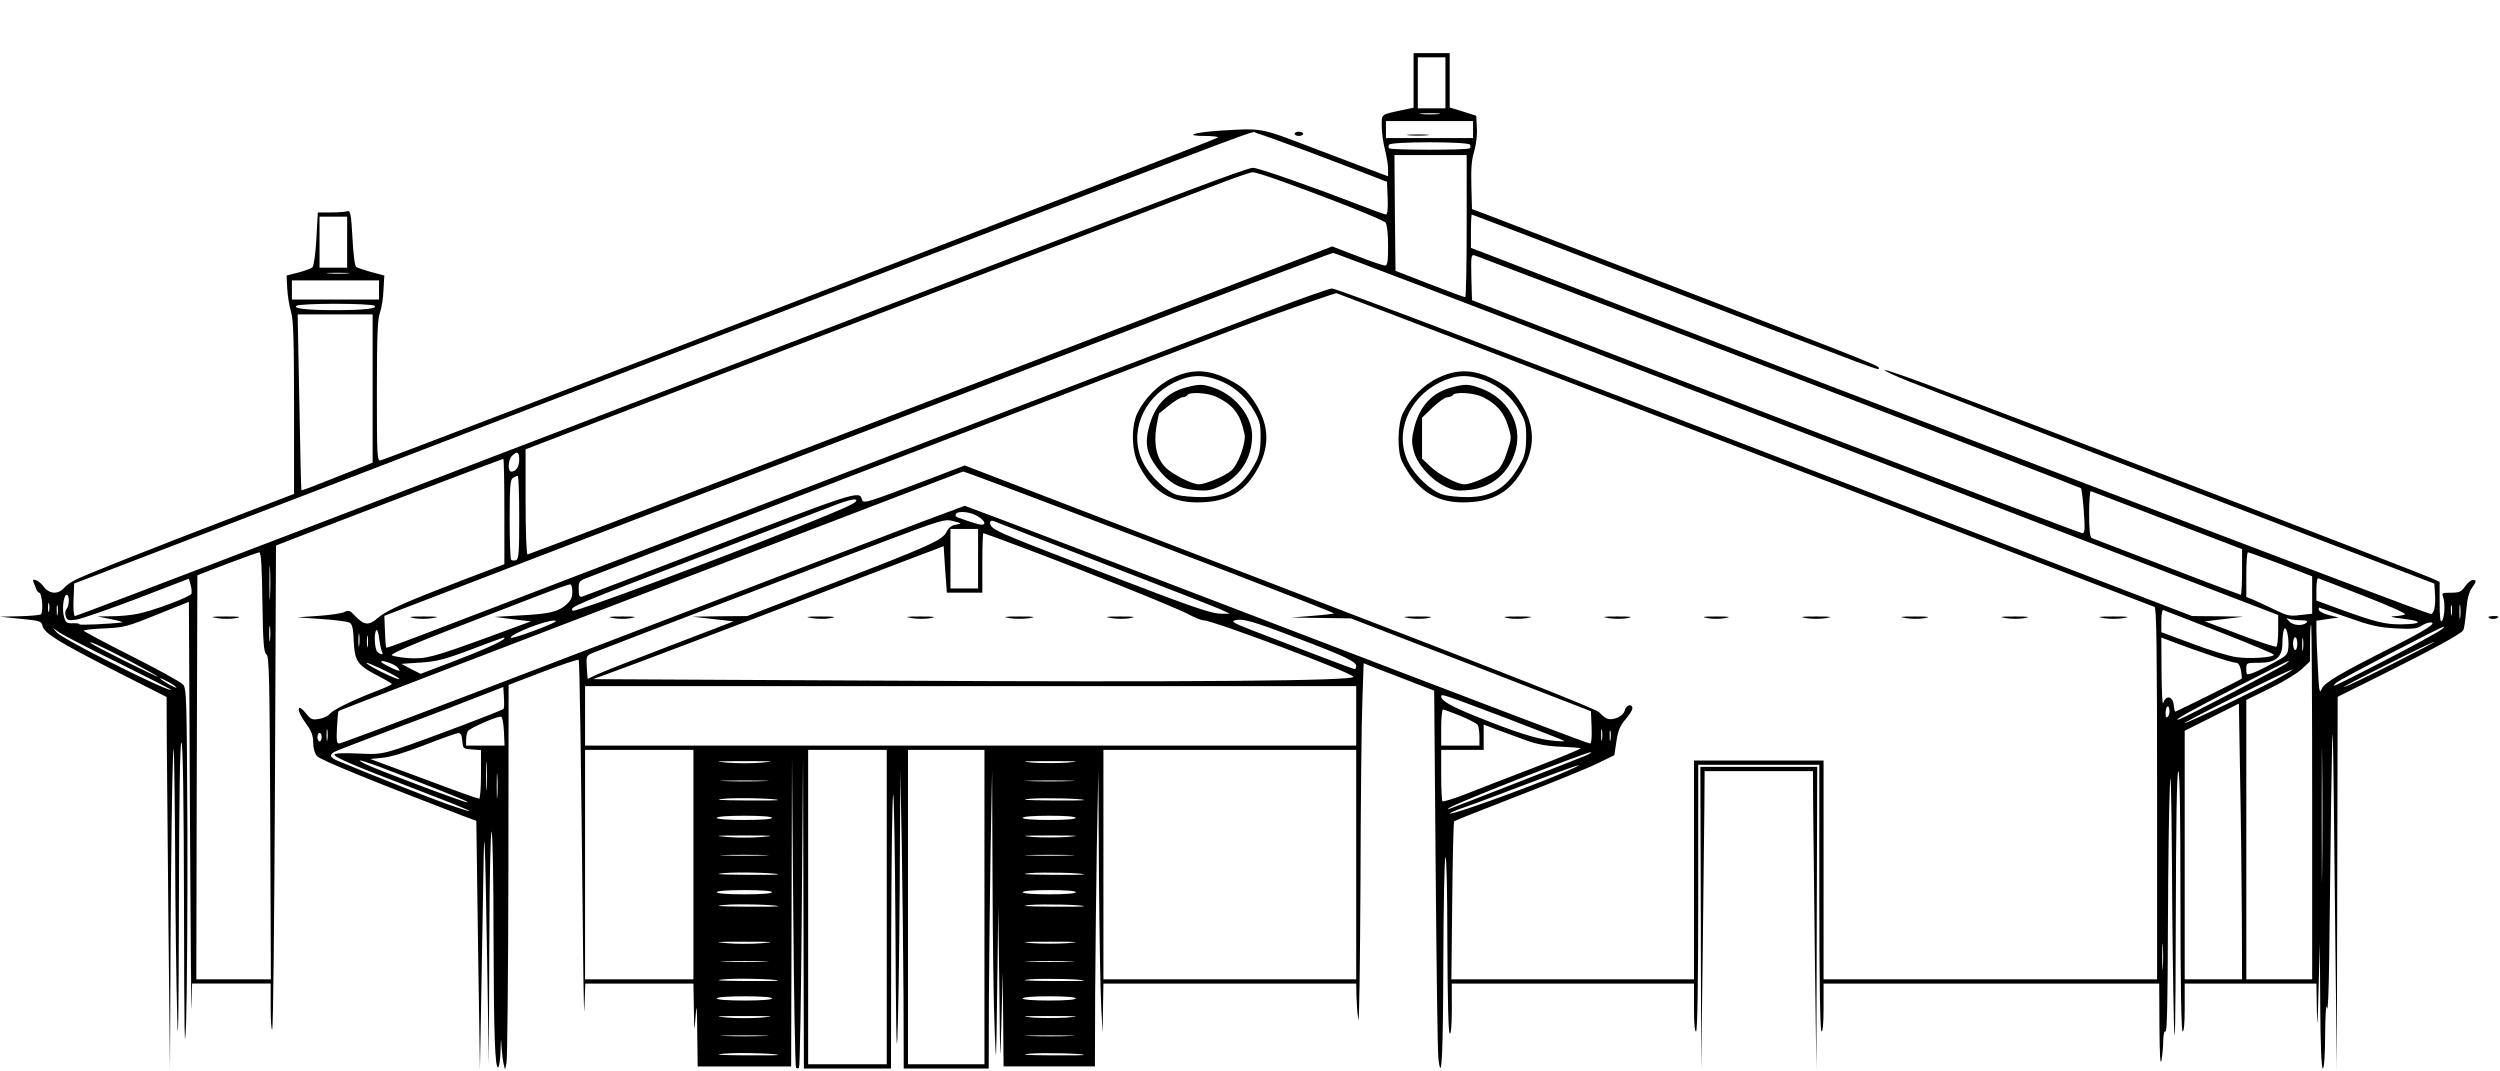 <?xml version="1.0" encoding="UTF-8" standalone="yes"?>
<svg version="1.0" xmlns="http://www.w3.org/2000/svg" width="941pt" height="403pt" viewBox="0 0 1176 504" preserveAspectRatio="xMidYMid meet">
  <g transform="translate(0,504) scale(0.1,-0.1)" fill="#000000" stroke="none">
    <path d="M6650 4662 l0 -129 -57 -12 c-98 -21 -93 -17 -93 -75 0 -28 7 -78 15
-109 8 -32 15 -73 15 -92 l0 -35 -77 29 c-43 16 -175 66 -293 111 -233 89
-222 87 -420 75 -125 -8 -175 -25 -72 -25 34 0 62 -3 62 -7 0 -7 -3880 -1502
-3942 -1520 -17 -5 -18 15 -18 325 0 257 3 338 14 369 8 22 16 70 17 108 l4
68 -60 16 c-33 9 -65 20 -72 24 -7 4 -14 58 -18 138 -6 108 -10 129 -22 125
-8 -3 -43 -6 -78 -6 l-63 0 -7 -125 c-4 -73 -12 -128 -19 -134 -6 -5 -36 -16
-66 -24 l-55 -14 3 -63 c2 -34 10 -83 18 -109 11 -36 14 -132 14 -451 l0 -405
-313 -120 c-373 -143 -665 -259 -715 -284 -21 -10 -46 -28 -56 -40 -28 -31
-70 -27 -96 9 -21 29 -58 43 -46 18 3 -7 9 -21 12 -30 4 -10 10 -18 14 -18 14
0 21 -93 8 -102 -7 -4 -53 -8 -103 -9 l-90 -2 98 -10 c92 -9 98 -11 103 -34 9
-35 80 -78 353 -217 l231 -117 1 -217 c1 -119 5 -514 8 -877 l7 -660 3 650 c2
358 7 724 11 815 4 117 7 0 10 -400 1 -311 6 -677 10 -815 4 -177 7 -24 8 523
1 512 5 771 12 767 7 -4 11 -274 12 -773 1 -618 3 -723 10 -542 4 124 7 527 6
896 -3 637 -4 673 -21 692 -11 12 -120 72 -243 134 -123 62 -224 116 -224 119
0 4 44 9 98 11 91 4 107 8 247 65 l150 60 5 -1011 c3 -556 6 -960 8 -898 l2
112 185 0 185 0 0 -112 c0 -61 3 -108 7 -104 5 4 10 518 13 1143 l5 1135 90
35 c235 91 975 373 980 373 3 0 5 -112 5 -248 l0 -248 -192 -73 c-272 -104
-362 -144 -404 -180 -42 -37 -64 -35 -107 10 -23 25 -30 28 -48 19 -11 -7 -66
-15 -122 -19 l-102 -7 115 -8 c63 -4 122 -12 131 -17 13 -7 18 -27 20 -88 5
-95 17 -112 115 -163 35 -18 64 -35 64 -38 0 -3 -28 -16 -62 -29 -111 -42
-213 -91 -228 -110 -8 -10 -31 -22 -52 -25 -32 -6 -39 -3 -62 26 -14 18 -28
29 -32 25 -8 -8 6 -37 41 -86 17 -23 25 -47 25 -76 0 -26 7 -51 18 -64 14 -18
263 -119 688 -282 l62 -23 8 -585 9 -586 6 335 c3 184 8 441 10 570 4 299 8
214 18 -396 l8 -489 2 560 c1 323 6 552 11 540 5 -11 9 -229 9 -485 1 -470 7
-634 22 -624 5 3 10 38 11 77 2 64 2 66 5 17 2 -30 6 -66 10 -80 l6 -25 7 30
c4 17 8 424 9 906 l1 875 162 62 c89 34 165 59 168 56 4 -5 11 -439 21 -1409
2 -187 5 -289 6 -227 l4 112 254 0 255 0 2 -117 c2 -117 2 -117 8 -38 5 67 7
54 8 -77 l2 -158 220 0 220 0 2 728 2 727 6 -727 c3 -400 9 -730 13 -734 4 -4
10 -4 14 0 4 4 10 334 13 734 l6 727 2 -732 2 -733 205 0 205 0 1 633 c1 347
5 643 9 657 4 14 9 -272 11 -635 2 -419 5 -607 9 -515 4 80 9 397 11 705 l3
560 7 -365 c3 -201 7 -517 8 -702 l1 -338 200 0 200 0 1 338 c1 185 5 501 8
702 l7 365 2 -515 c1 -283 5 -600 10 -705 7 -185 7 -180 12 195 l5 385 5 -385
c4 -380 4 -382 10 -155 l6 230 2 -222 2 -223 215 0 215 0 1 338 c1 185 5 499
8 697 l7 360 3 -500 c2 -275 7 -554 11 -620 l6 -120 2 118 2 117 595 0 595 0
1 -57 c1 -32 4 -83 9 -113 4 -30 8 256 10 635 1 380 5 769 9 866 l6 177 70
-28 c39 -15 113 -43 166 -64 l96 -37 7 -842 c4 -463 9 -864 13 -892 15 -122
22 17 23 460 1 259 5 479 10 490 5 12 9 -157 9 -402 1 -270 5 -424 11 -428 6
-4 10 37 10 114 l0 121 570 0 570 0 0 -116 c0 -74 4 -113 10 -109 6 4 10 225
10 631 l0 624 285 0 285 0 0 -624 c0 -406 4 -627 10 -631 6 -4 10 35 10 109
l0 116 790 0 790 0 1 -202 c1 -136 4 -188 10 -158 4 25 8 67 8 93 1 29 5 46
11 42 7 -4 10 164 11 497 1 277 5 571 9 653 4 108 7 6 10 -360 1 -280 6 -613
9 -740 5 -166 8 -33 9 473 1 460 5 702 12 702 7 0 10 -210 10 -609 0 -396 4
-612 10 -616 6 -4 10 35 10 109 l0 116 310 0 310 0 2 -127 c2 -96 4 -72 8 97
l6 225 2 -297 c1 -191 6 -298 12 -298 6 0 11 62 11 163 1 100 5 147 9 122 4
-22 8 78 10 225 2 146 6 474 9 730 8 518 8 520 20 -640 l7 -605 2 877 2 878
223 111 c228 114 357 185 368 202 4 5 10 46 14 90 4 55 13 90 26 108 23 32 24
39 5 39 -8 0 -24 -13 -36 -30 -18 -26 -28 -30 -66 -30 -43 0 -45 -1 -37 -22
10 -30 6 -99 -7 -112 -7 -7 -10 22 -10 88 l0 97 -42 19 c-88 38 -1812 701
-2346 901 -117 44 -218 79 -224 77 -6 -2 49 -28 123 -57 178 -70 1348 -521
1969 -759 l495 -189 3 -48 c4 -57 -4 -95 -20 -95 -21 0 -2537 959 -4465 1703
l-53 20 0 78 c0 44 2 79 4 79 3 0 424 -161 938 -359 1029 -395 978 -376 978
-363 0 12 -22 21 -1830 716 l-85 32 -3 110 c-2 79 1 123 13 160 9 30 15 76 13
110 l-3 59 -62 20 -63 19 0 128 0 128 -85 0 -85 0 0 -128z m150 -12 l0 -120
-65 0 -65 0 0 120 0 120 65 0 65 0 0 -120z m-32 -147 c-21 -2 -57 -2 -80 0
-24 2 -7 4 37 4 44 0 63 -2 43 -4z m162 -73 l0 -40 -205 0 -205 0 0 40 0 40
205 0 205 0 0 -40z m-786 -100 c116 -44 249 -94 296 -113 l85 -33 3 -77 c2
-46 -1 -77 -7 -77 -6 0 -63 21 -128 46 -233 90 -474 174 -499 174 -29 0 -318
-109 -1879 -708 -2191 -841 -3657 -1402 -3666 -1402 -6 0 -9 33 -7 76 l3 77
975 374 c536 206 1760 676 2720 1045 2033 781 1839 708 1869 702 13 -3 119
-41 235 -84z m771 29 c4 -6 4 -13 0 -17 -9 -9 -371 -9 -380 0 -4 4 -4 11 0 17
9 15 371 15 380 0z m-15 -384 c0 -184 -3 -335 -7 -334 -5 0 -80 28 -168 62
l-160 62 -3 273 -2 272 170 0 170 0 0 -335z m-883 216 c253 -91 489 -185 501
-199 7 -10 12 -49 12 -109 0 -75 -3 -93 -15 -93 -8 0 -67 20 -131 45 l-117 45
-141 -54 c-77 -30 -469 -180 -871 -334 -401 -154 -1188 -456 -1749 -671 -560
-215 -1023 -391 -1027 -391 -5 0 -9 111 -9 248 l0 247 688 264 c549 211 1846
707 2597 994 66 25 128 46 137 46 9 1 65 -16 125 -38z m-4387 -291 l0 -120
-65 0 -65 0 0 120 0 120 65 0 65 0 0 -120z m6123 -616 c810 -311 1808 -694
2219 -852 l748 -287 0 -72 c0 -39 -4 -74 -8 -77 -5 -3 -83 23 -173 57 l-164
62 90 11 90 11 -120 2 -120 1 -1105 424 c-2234 858 -2917 1117 -2945 1118 -11
0 -153 -50 -315 -112 -394 -150 -1832 -700 -2895 -1108 -1229 -471 -1236 -474
-1241 -470 -2 3 -5 37 -6 77 l-3 72 755 290 c1696 651 2995 1149 3325 1274
408 154 378 143 388 144 4 1 670 -253 1480 -565z m617 7 c778 -299 1418 -546
1421 -549 4 -4 10 -53 14 -109 6 -84 5 -103 -7 -103 -7 0 -657 247 -1443 548
l-1430 549 -3 108 c-2 99 -1 107 15 103 10 -3 655 -249 1433 -547z m-6737 462
c-23 -2 -64 -2 -90 0 -26 2 -7 3 42 3 50 0 71 -1 48 -3z m147 -78 l0 -45 -205
0 -205 0 0 45 0 45 205 0 205 0 0 -45z m5137 -256 c625 -240 3197 -1227 3221
-1236 9 -4 12 -189 12 -879 l0 -874 -785 0 -785 0 0 515 0 515 -305 0 -305 0
0 -515 0 -515 -571 0 -571 0 4 369 c2 204 6 372 9 375 3 3 139 57 302 120 163
63 332 132 374 153 l78 38 10 66 c8 52 18 74 43 103 17 20 32 43 32 51 0 25
-29 17 -36 -9 -6 -27 -53 -49 -82 -39 -9 3 -26 16 -37 29 -15 17 -411 173
-1504 593 l-1484 570 -146 -56 c-327 -124 -332 -126 -338 -103 -11 42 -29 36
-773 -251 -289 -111 -533 -204 -542 -207 -15 -4 -18 2 -18 35 0 38 1 39 58 60
31 12 309 119 617 238 659 255 2144 824 2430 932 149 57 441 159 462 163 0 0
284 -108 630 -241z m-5159 182 c21 -13 -48 -21 -183 -21 -135 0 -204 8 -183
21 7 5 90 9 183 9 94 0 176 -4 183 -9z m-8 -390 l0 -349 -166 -66 c-92 -37
-168 -66 -169 -64 -2 2 -6 189 -10 416 l-8 412 177 0 176 0 0 -349z m690 -334
c0 -34 -15 -57 -37 -57 -18 0 -16 55 3 74 24 24 34 19 34 -17z m2346 -151
c684 -258 1494 -570 1490 -574 -2 -1 -48 -7 -102 -11 l-99 -8 140 -2 140 -2
565 -218 565 -219 3 -76 c2 -45 -1 -76 -7 -76 -10 0 -324 119 -1746 663 -467
179 -928 355 -1024 391 l-174 65 -196 -73 c-186 -71 -842 -321 -2145 -820
-325 -124 -596 -226 -604 -226 -11 0 -13 15 -10 74 2 41 5 76 8 79 5 4 412
160 1840 707 1143 438 1094 419 1101 420 3 0 117 -42 255 -94z m-2346 -121 c0
-167 -2 -196 -15 -202 -9 -3 -19 -2 -23 2 -4 3 -7 90 -7 191 0 153 3 186 15
194 8 5 18 10 23 10 4 0 7 -88 7 -195z m7758 -15 l352 -135 0 -107 c0 -60 -3
-108 -6 -108 -4 0 -322 121 -701 267 -9 4 -13 36 -13 115 0 60 4 108 8 106 4
-1 166 -64 360 -138z m-6173 90 c-8 -12 -61 -36 -275 -122 -401 -161 -1050
-402 -1058 -393 -17 17 -6 22 653 274 270 104 526 202 570 219 82 32 121 39
110 22z m573 -70 c33 -20 42 -40 18 -40 -11 0 -51 12 -114 35 -7 3 -10 9 -7
15 10 17 68 11 103 -10z m-103 -40 c-20 -3 -34 -15 -43 -33 -19 -39 -73 -64
-533 -241 l-406 -156 -129 -1 -129 -2 97 -11 97 -11 -297 -114 c-163 -62 -318
-123 -344 -135 l-46 -22 -4 54 c-3 53 -2 56 27 68 59 24 1115 428 1383 529
263 99 275 102 315 92 42 -11 42 -11 12 -17z m695 -183 c278 -107 525 -204
550 -215 l45 -21 -36 0 c-49 -1 -127 26 -554 190 -436 167 -504 195 -527 216
-18 16 -15 38 6 30 6 -3 238 -93 516 -200z m-590 23 l0 -140 -65 0 -65 0 0
140 0 140 65 0 65 0 0 -140z m192 59 c274 -102 740 -289 797 -320 30 -16 62
-29 72 -29 44 0 700 -247 706 -266 6 -19 -768 -26 -2210 -18 l-1370 7 69 25
c93 33 545 204 1074 407 239 92 452 173 472 180 l36 14 7 -110 8 -109 83 0 84
0 0 140 c0 77 2 140 5 140 2 0 78 -27 167 -61z m-3561 -264 c3 -196 7 -237 19
-245 13 -8 15 -107 18 -770 l3 -760 -176 0 -175 0 2 951 3 951 140 54 c77 29
145 53 151 54 9 0 13 -67 15 -235z m9502 179 l147 -57 0 -88 0 -88 -55 -6
c-51 -7 -62 -4 -128 28 -40 19 -84 40 -99 46 l-28 11 0 105 c0 58 3 105 8 105
4 0 73 -25 155 -56z m-9466 -151 c-2 -37 -3 -9 -3 62 0 72 1 102 3 68 2 -34 2
-93 0 -130z m-370 12 c-6 -15 -185 -82 -256 -95 -29 -6 -83 -11 -120 -11 l-66
-1 65 -13 c36 -7 58 -14 50 -15 -53 -7 -200 -14 -200 -9 0 4 -14 6 -32 5 -28
-1 -33 3 -41 31 -10 35 -2 103 13 103 14 0 12 -54 -1 -67 -6 -6 -8 -21 -4 -33
6 -20 12 -22 49 -17 23 3 152 48 287 99 l244 94 8 -29 c5 -16 6 -35 4 -42z
m10225 -10 c117 -45 201 -83 195 -87 -7 -4 -30 -8 -52 -9 -25 -1 -8 -6 45 -12
94 -11 88 -25 -10 -26 -74 -1 -122 11 -272 65 l-128 47 0 54 c0 30 4 53 8 51
5 -1 101 -39 214 -83z m-8432 20 c0 -27 -7 -42 -27 -60 -39 -35 -81 -45 -218
-52 l-120 -7 85 -11 85 -10 -195 -72 c-269 -98 -300 -106 -382 -101 -38 3 -73
9 -78 14 -6 6 103 53 268 117 152 59 340 131 417 161 77 30 146 55 153 55 7 1
12 -12 12 -34z m-2463 -92 c-3 -10 -5 -2 -5 17 0 19 2 27 5 18 2 -10 2 -26 0
-35z m11350 -30 c-2 -16 -4 -3 -4 27 0 30 2 43 4 28 2 -16 2 -40 0 -55z
m-11310 15 c-2 -13 -4 -5 -4 17 -1 22 1 32 4 23 2 -10 2 -28 0 -40z m11270 0
c-2 -13 -4 -5 -4 17 -1 22 1 32 4 23 2 -10 2 -28 0 -40z m-492 -14 c110 -39
145 -47 227 -52 79 -4 102 -2 122 12 14 9 33 16 43 16 33 -1 -20 -35 -170
-111 -260 -131 -329 -172 -342 -202 -10 -25 -13 -12 -18 100 -4 70 -7 149 -7
175 l0 46 53 8 52 7 -44 11 c-25 6 -46 17 -49 24 -2 6 -2 12 0 12 2 0 62 -21
133 -46z m-601 -69 c141 -55 256 -103 256 -107 0 -13 -116 -21 -180 -11 -36 6
-129 34 -207 64 l-143 53 0 54 c0 29 4 52 9 50 5 -1 124 -48 265 -103z m-4342
-29 c225 -85 278 -111 278 -131 0 -8 -3 -15 -7 -15 -6 0 -245 91 -478 181 -91
35 -106 44 -85 49 37 9 78 -2 292 -84z m4726 84 c27 0 33 -3 25 -11 -17 -17
-63 -14 -81 6 -16 17 -16 17 1 11 10 -3 35 -6 55 -6z m-8238 -17 c-77 -34
-190 -72 -190 -65 0 18 162 81 205 81 14 -1 9 -5 -15 -16z m-1323 -75 c-2 -18
-4 -6 -4 27 0 33 2 48 4 33 2 -15 2 -42 0 -60z m9613 -763 l0 -835 -155 0
-155 0 0 658 0 657 112 55 c62 30 129 71 150 91 l38 36 0 86 c0 48 2 87 5 87
3 0 5 -376 5 -835z m-112 727 c-3 -35 -8 -39 -73 -74 -38 -21 -82 -42 -97 -47
-27 -9 -28 -8 -28 20 0 29 0 29 60 29 79 0 110 26 110 94 0 24 3 52 7 62 10
26 25 -36 21 -84z m727 89 c-15 -14 -178 -102 -347 -188 -179 -91 -178 -91
-156 -68 13 14 491 263 508 265 2 0 0 -4 -5 -9z m-10945 -160 c133 -66 245
-123 249 -126 17 -17 -125 47 -310 141 -113 57 -215 114 -225 126 l-19 22 31
-22 c18 -12 141 -76 274 -141z m1244 50 c10 -15 -7 -14 -22 1 -13 13 -17 90
-4 102 4 4 10 -15 13 -42 4 -28 10 -55 13 -61z m-107 32 c-2 -16 -4 -5 -4 22
0 28 2 40 4 28 2 -13 2 -35 0 -50z m40 -5 c-2 -13 -4 -3 -4 22 0 25 2 35 4 23
2 -13 2 -33 0 -45z m9110 -15 c-2 -16 -4 -5 -4 22 0 28 2 40 4 28 2 -13 2 -35
0 -50z m-8467 52 c0 -10 -104 -57 -247 -111 l-147 -56 -46 23 -45 24 90 6 c76
5 113 14 240 62 170 64 155 58 155 52z m8034 -81 c55 -19 108 -34 117 -34 11
0 19 -12 24 -36 3 -20 5 -37 3 -39 -5 -5 -308 -155 -312 -155 -3 0 -6 15 -8
33 -4 41 -38 46 -49 7 -4 -14 -7 50 -8 142 l-1 167 68 -26 c37 -14 112 -41
166 -59z m406 56 c0 -16 -4 -30 -10 -30 -5 0 -10 14 -10 30 0 17 5 30 10 30 6
0 10 -13 10 -30z m-10197 -85 c70 -37 127 -69 127 -71 0 -2 -72 32 -160 76
-88 44 -160 82 -160 85 0 7 60 -21 193 -90z m10647 -9 c-113 -57 -216 -107
-230 -110 -14 -4 74 42 195 102 121 61 225 111 230 111 6 0 -82 -46 -195 -103z
m-9397 -14 c9 -8 15 -17 13 -19 -5 -5 -86 35 -86 42 0 10 55 -8 73 -23z m8893
13 c-23 -17 -472 -251 -501 -261 -45 -14 63 46 280 157 127 65 232 119 235
118 3 0 -4 -6 -14 -14z m-8950 -31 c82 -39 97 -58 19 -23 -54 24 -115 59 -102
59 4 0 42 -16 83 -36z m8934 -26 c-78 -45 -430 -215 -460 -222 -14 -4 92 52
235 123 256 127 333 161 225 99z m-9914 -55 c-4 -4 -76 37 -76 44 0 2 18 -6
40 -18 22 -12 38 -24 36 -26z m1540 -100 c-8 -9 -388 -152 -486 -184 -88 -29
-103 -31 -202 -26 -63 3 -108 1 -108 -5 0 -13 89 -51 382 -163 260 -99 336
-135 151 -71 -81 29 -301 115 -516 204 -38 15 -43 29 -16 43 8 5 111 44 229
89 118 44 294 110 390 148 l175 68 3 -49 c2 -27 1 -51 -2 -54z m4014 -33 l0
-140 -1815 0 -1815 0 0 140 0 140 1815 0 1815 0 0 -140z m710 -12 c146 -56
267 -103 270 -106 3 -3 -24 -2 -59 2 -70 7 -172 39 -360 115 -117 47 -161 73
-161 93 0 13 8 10 310 -104z m3459 -935 l1 -293 -135 0 -135 0 0 585 0 585
128 64 127 64 6 -357 c4 -196 7 -488 8 -648z m-348 944 c-8 -8 -11 -4 -11 14
0 33 14 47 18 19 2 -12 -1 -27 -7 -33z m726 -720 c-1 -139 -2 -22 -2 258 0
281 1 394 2 252 2 -142 2 -372 0 -510z m-4056 723 c40 -17 77 -36 81 -43 4 -7
8 -31 8 -54 l0 -43 -90 0 -90 0 0 85 c0 47 4 85 9 85 4 0 41 -14 82 -30z
m-4503 -73 l3 -67 -91 0 -90 0 0 28 c0 15 4 33 8 40 10 15 142 73 157 68 6 -1
11 -33 13 -69z m4817 -44 c48 -17 97 -26 158 -28 49 -2 91 -5 93 -8 3 -2 -98
-44 -223 -92 -126 -48 -272 -105 -325 -126 -53 -20 -99 -34 -102 -31 -3 3 -6
59 -6 124 l0 118 100 0 100 0 0 60 0 59 68 -26 c37 -14 99 -36 137 -50z
m-5648 5 c-2 -13 -4 -3 -4 22 0 25 2 35 4 23 2 -13 2 -33 0 -45z m6000 0 c-2
-13 -4 -3 -4 22 0 25 2 35 4 23 2 -13 2 -33 0 -45z m40 0 c-2 -13 -4 -5 -4 17
-1 22 1 32 4 23 2 -10 2 -28 0 -40z m-6067 12 c0 -11 -4 -20 -10 -20 -5 0 -10
9 -10 20 0 11 5 20 10 20 6 0 10 -9 10 -20z m662 -17 c3 -37 4 -38 46 -41 l42
-3 0 -115 c0 -65 -4 -114 -9 -114 -6 0 -123 42 -261 94 l-251 93 58 6 c36 3
112 26 198 60 77 30 148 55 157 56 12 1 18 -9 20 -36z m1088 -583 l0 -540
-255 0 -255 0 0 540 0 540 255 0 255 0 0 -540z m910 -200 l0 -740 -185 0 -185
0 0 740 0 740 185 0 185 0 0 -740z m460 0 l0 -740 -180 0 -180 0 0 740 0 740
180 0 180 0 0 -740z m1750 200 l0 -540 -595 0 -595 0 0 540 0 540 595 0 595 0
0 -540z m1080 513 c-35 -15 -611 -240 -640 -250 -13 -4 -13 -3 0 5 38 25 643
262 665 261 6 0 -6 -8 -25 -16z m-5173 -150 c-2 -32 -3 -8 -3 52 0 61 1 87 3
58 2 -29 2 -78 0 -110z m-384 51 c273 -107 297 -117 293 -121 -5 -5 -448 162
-486 183 -61 32 15 8 193 -62z m1680 66 c-46 -4 -120 -4 -165 0 -69 6 -55 7
82 7 137 0 151 -1 83 -7z m1437 0 c-47 -3 -121 -3 -165 0 -63 6 -44 7 85 7
134 0 149 -1 80 -7z m2365 -34 c-132 -60 -531 -206 -563 -206 -9 0 21 14 68
30 47 16 184 68 305 114 218 83 286 105 190 62z m-5048 -123 c-2 -27 -3 -5 -3
47 0 52 1 74 3 48 2 -27 2 -69 0 -95z m1256 70 c-51 -2 -135 -2 -185 0 -51 1
-10 3 92 3 102 0 143 -2 93 -3z m1440 0 c-51 -2 -136 -2 -190 0 -54 1 -12 3
92 3 105 0 149 -2 98 -3z m-1374 -89 c2 -2 -70 -3 -160 -2 -122 1 -146 3 -94
8 66 6 245 1 254 -6z m1440 0 c2 -2 -70 -3 -160 -2 -119 1 -145 3 -94 8 67 5
245 1 254 -6z m-1469 -84 c0 -6 -50 -10 -130 -10 -80 0 -130 4 -130 10 0 6 50
10 130 10 80 0 130 -4 130 -10z m1430 0 c0 -6 -48 -10 -125 -10 -77 0 -125 4
-125 10 0 6 48 10 125 10 77 0 125 -4 125 -10z m-1477 -90 c-46 -4 -120 -4
-165 0 -69 6 -55 7 82 7 137 0 151 -1 83 -7z m1437 0 c-47 -3 -121 -3 -165 0
-63 6 -44 7 85 7 134 0 149 -1 80 -7z m-1427 -87 c-51 -2 -135 -2 -185 0 -51
1 -10 3 92 3 102 0 143 -2 93 -3z m1440 0 c-51 -2 -136 -2 -190 0 -54 1 -12 3
92 3 105 0 149 -2 98 -3z m-1374 -89 c2 -2 -70 -3 -160 -2 -122 1 -146 3 -94
8 66 6 245 1 254 -6z m1440 0 c2 -2 -70 -3 -160 -2 -119 1 -145 3 -94 8 67 5
245 1 254 -6z m-1469 -84 c0 -6 -50 -10 -130 -10 -80 0 -130 4 -130 10 0 6 50
10 130 10 80 0 130 -4 130 -10z m1430 0 c0 -6 -48 -10 -125 -10 -77 0 -125 4
-125 10 0 6 48 10 125 10 77 0 125 -4 125 -10z m-1401 -66 c2 -2 -70 -3 -160
-2 -122 1 -146 3 -94 8 66 6 245 1 254 -6z m1440 0 c2 -2 -70 -3 -160 -2 -119
1 -145 3 -94 8 67 5 245 1 254 -6z m5078 -286 c-2 -29 -3 -8 -3 47 0 55 1 79
3 53 2 -26 2 -71 0 -100z m-6594 112 c-46 -4 -120 -4 -165 0 -69 6 -55 7 82 7
137 0 151 -1 83 -7z m1437 0 c-47 -3 -121 -3 -165 0 -63 6 -44 7 85 7 134 0
149 -1 80 -7z m-1427 -87 c-51 -2 -135 -2 -185 0 -51 1 -10 3 92 3 102 0 143
-2 93 -3z m1440 0 c-51 -2 -136 -2 -190 0 -54 1 -12 3 92 3 105 0 149 -2 98
-3z m-1374 -89 c2 -2 -70 -3 -160 -2 -122 1 -146 3 -94 8 66 6 245 1 254 -6z
m1440 0 c2 -2 -70 -3 -160 -2 -119 1 -145 3 -94 8 67 5 245 1 254 -6z m-1469
-84 c0 -6 -50 -10 -130 -10 -80 0 -130 4 -130 10 0 6 50 10 130 10 80 0 130
-4 130 -10z m1430 0 c0 -6 -48 -10 -125 -10 -77 0 -125 4 -125 10 0 6 48 10
125 10 77 0 125 -4 125 -10z m-1477 -90 c-46 -4 -120 -4 -165 0 -69 6 -55 7
82 7 137 0 151 -1 83 -7z m1437 0 c-47 -3 -121 -3 -165 0 -63 6 -44 7 85 7
134 0 149 -1 80 -7z m-1427 -87 c-51 -2 -135 -2 -185 0 -51 1 -10 3 92 3 102
0 143 -2 93 -3z m1440 0 c-51 -2 -136 -2 -190 0 -54 1 -12 3 92 3 105 0 149
-2 98 -3z m-1374 -89 c2 -2 -70 -3 -160 -2 -122 1 -146 3 -94 8 66 6 245 1
254 -6z m1440 0 c2 -2 -70 -3 -160 -2 -119 1 -145 3 -94 8 67 5 245 1 254 -6z"/>
    <path d="M6628 4403 c23 -2 61 -2 85 0 23 2 4 4 -43 4 -47 0 -66 -2 -42 -4z"/>
    <path d="M1945 2130 c22 -4 60 -4 85 0 38 6 32 8 -40 8 -67 0 -77 -2 -45 -8z"/>
    <path d="M5515 3261 c-67 -31 -131 -96 -165 -165 -30 -63 -28 -176 5 -242 61
-122 146 -178 274 -179 144 0 227 47 290 164 58 110 50 212 -26 321 -31 44
-53 62 -112 93 -96 49 -175 52 -266 8z m218 -11 c69 -26 128 -77 166 -144 27
-46 31 -63 31 -125 0 -51 -6 -83 -19 -109 -64 -124 -136 -172 -260 -172 -42 0
-93 5 -113 10 -51 14 -128 88 -161 152 -69 136 -5 302 145 377 74 37 133 40
211 11z"/>
    <path d="M5578 3216 c-91 -24 -148 -86 -174 -188 -20 -77 -10 -125 39 -190 53
-70 104 -99 180 -105 58 -5 73 -2 121 21 92 45 146 132 146 235 0 91 -77 188
-176 224 -57 20 -72 20 -136 3z m148 -46 c78 -39 108 -80 128 -172 9 -39 -29
-145 -62 -173 -29 -26 -122 -65 -153 -65 -31 0 -122 46 -155 78 -43 42 -58
108 -45 191 6 35 12 64 13 65 2 1 24 19 49 39 25 20 53 37 62 37 9 0 19 5 22
10 11 17 99 11 141 -10z"/>
    <path d="M6765 3261 c-67 -31 -131 -96 -165 -165 -26 -54 -28 -181 -4 -229 66
-131 155 -191 283 -192 144 0 227 47 290 164 58 110 50 212 -26 321 -31 44
-53 62 -112 93 -96 49 -175 52 -266 8z m218 -11 c69 -26 128 -77 166 -144 27
-46 31 -63 31 -125 0 -51 -6 -83 -19 -109 -64 -124 -136 -172 -259 -172 -41 0
-93 5 -114 12 -54 16 -131 87 -162 150 -68 136 -3 303 146 377 74 37 133 40
211 11z"/>
    <path d="M6828 3216 c-90 -24 -148 -86 -174 -186 -13 -51 -14 -70 -4 -110 15
-62 75 -132 143 -167 45 -22 59 -25 115 -20 110 11 192 80 222 187 34 122 -36
246 -166 293 -57 20 -72 20 -136 3z m148 -45 c64 -32 98 -71 118 -134 18 -57
18 -59 -4 -125 -14 -44 -31 -75 -49 -89 -32 -25 -122 -63 -151 -63 -34 0 -124
47 -162 85 l-38 36 0 96 0 97 50 48 c27 26 59 48 69 48 11 0 23 5 26 10 11 17
99 11 141 -9z"/>
    <path d="M6630 2130 c25 -4 63 -4 85 0 32 6 22 8 -45 8 -72 0 -78 -2 -40 -8z"/>
    <path d="M7095 2130 c22 -4 60 -4 85 0 38 6 32 8 -40 8 -67 0 -77 -2 -45 -8z"/>
    <path d="M7570 2130 c25 -4 63 -4 85 0 32 6 22 8 -45 8 -72 0 -78 -2 -40 -8z"/>
    <path d="M8035 2130 c22 -4 58 -4 80 0 33 6 26 8 -40 8 -66 0 -73 -2 -40 -8z"/>
    <path d="M8500 2130 c25 -4 65 -4 90 0 37 6 28 8 -45 8 -73 0 -82 -2 -45 -8z"/>
    <path d="M8970 2130 c25 -4 63 -4 85 0 32 6 22 8 -45 8 -72 0 -78 -2 -40 -8z"/>
    <path d="M9440 2130 c25 -4 63 -4 85 0 32 6 22 8 -45 8 -72 0 -78 -2 -40 -8z"/>
    <path d="M9900 2130 c25 -4 65 -4 90 0 37 6 28 8 -45 8 -73 0 -82 -2 -45 -8z"/>
    <path d="M2885 2130 c22 -4 58 -4 80 0 33 6 26 8 -40 8 -66 0 -73 -2 -40 -8z"/>
    <path d="M3820 2130 c25 -4 63 -4 85 0 32 6 22 8 -45 8 -72 0 -78 -2 -40 -8z"/>
    <path d="M4290 2130 c25 -4 63 -4 85 0 32 6 22 8 -45 8 -72 0 -78 -2 -40 -8z"/>
    <path d="M4750 2130 c25 -4 65 -4 90 0 37 6 28 8 -45 8 -73 0 -82 -2 -45 -8z"/>
    <path d="M5230 2130 c25 -4 63 -4 85 0 32 6 22 8 -45 8 -72 0 -78 -2 -40 -8z"/>
    <path d="M1020 2130 c25 -4 63 -4 85 0 32 6 22 8 -45 8 -72 0 -78 -2 -40 -8z"/>
    <path d="M6090 4410 c0 -5 9 -10 20 -10 11 0 20 5 20 10 0 6 -9 10 -20 10 -11
0 -20 -4 -20 -10z"/>
    <path d="M11710 2136 c0 -10 28 -13 41 -5 10 6 7 9 -13 9 -16 0 -28 -2 -28 -4z"/>
    <path d="M8002 718 l2 -713 7 540 c3 297 7 613 8 703 l1 162 255 0 255 0 1
-167 c1 -93 5 -409 8 -703 l7 -535 2 713 2 712 -275 0 -275 0 2 -712z"/>
  </g>
</svg>